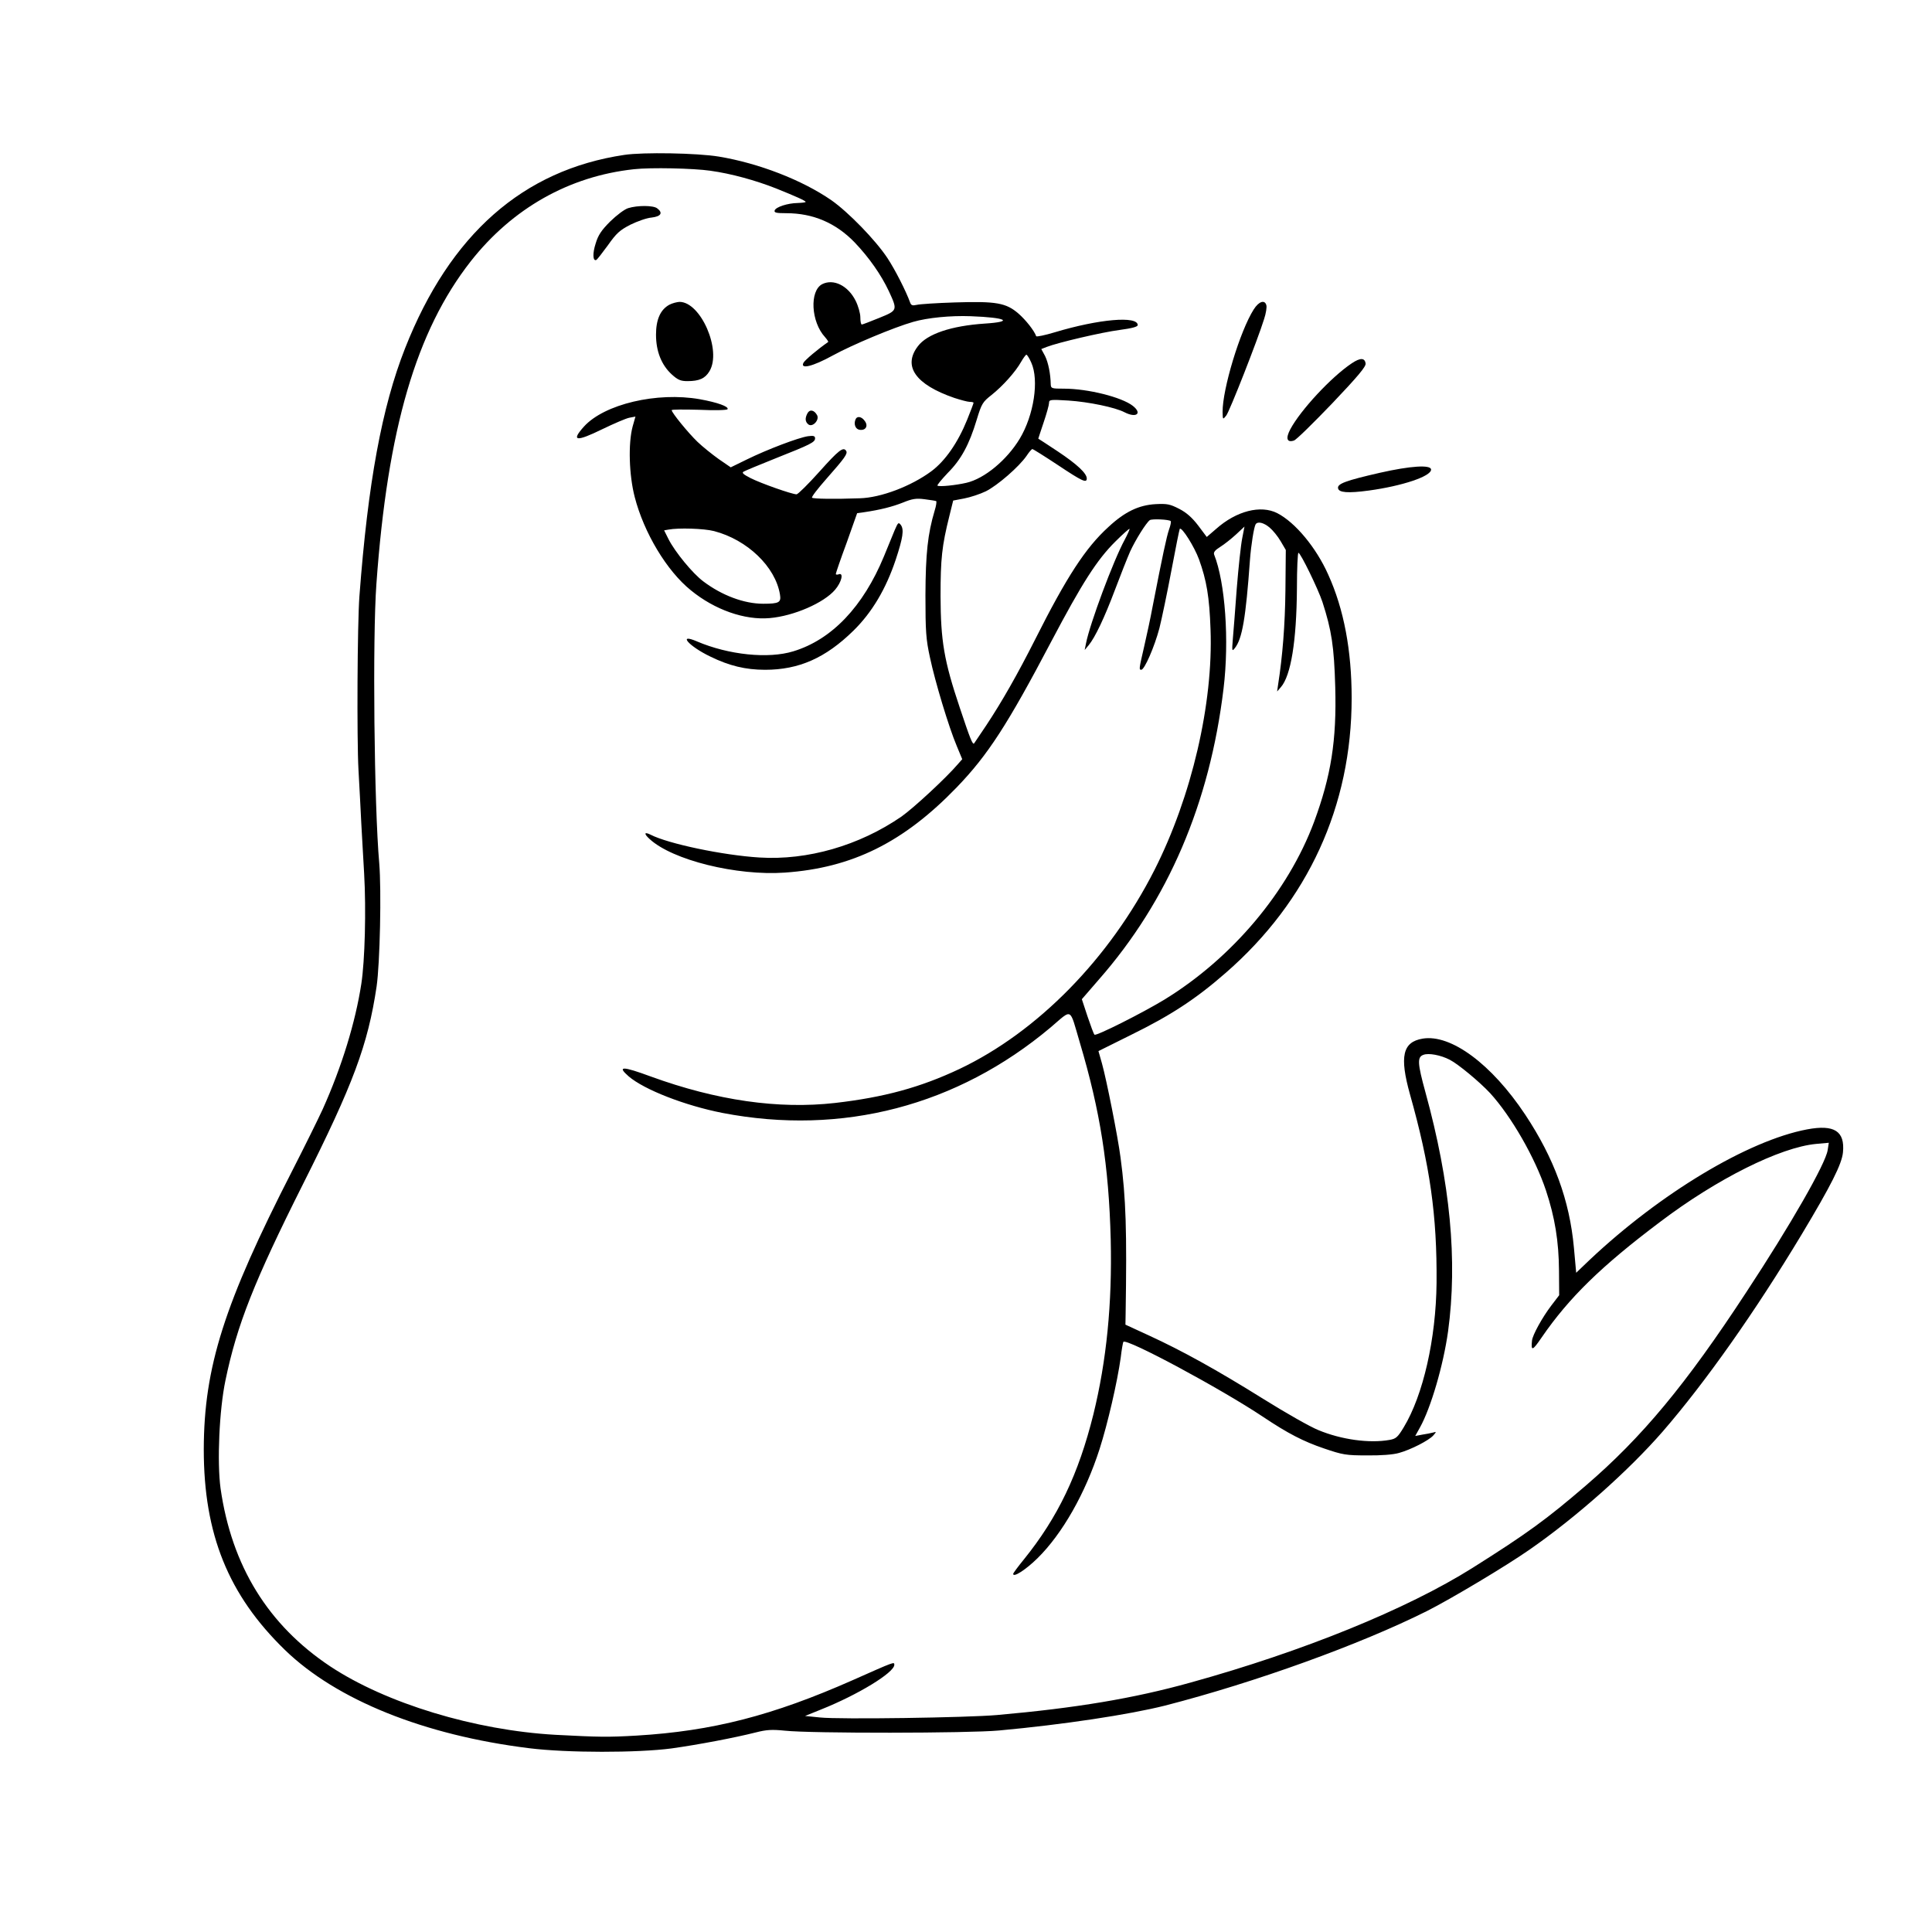 <?xml version="1.0" standalone="no"?>
<!DOCTYPE svg PUBLIC "-//W3C//DTD SVG 20010904//EN"
 "http://www.w3.org/TR/2001/REC-SVG-20010904/DTD/svg10.dtd">
<svg version="1.0" xmlns="http://www.w3.org/2000/svg"
 width="1024pt" height="1024pt" viewBox="0 0 1024 1024"
 preserveAspectRatio="xMidYMid meet">
<g transform="translate(0,1024) scale(0.1,-0.1)"
fill="#000000" stroke="none">
<path d="M3309 9419 c-537 -80 -924 -421 -1162 -1025 -123 -312 -197 -714
-242 -1314 -11 -145 -14 -757 -5 -920 5 -91 12 -219 15 -285 4 -66 10 -185 15
-265 11 -193 4 -462 -15 -585 -31 -202 -103 -438 -205 -665 -24 -52 -96 -198
-161 -325 -361 -705 -468 -1041 -469 -1477 0 -450 130 -772 431 -1064 273
-264 736 -451 1294 -520 200 -25 574 -25 755 -1 142 20 332 56 447 85 55 14
84 16 153 9 138 -15 975 -14 1135 1 339 31 689 84 880 132 478 123 1032 323
1388 501 125 63 420 239 543 325 248 172 525 418 707 627 226 261 488 632 736
1044 156 260 213 373 219 435 11 113 -46 149 -190 122 -313 -59 -779 -339
-1154 -693 l-70 -67 -12 133 c-23 251 -105 474 -258 705 -178 268 -394 428
-544 403 -106 -18 -123 -94 -67 -295 106 -376 144 -642 141 -1000 -3 -296 -71
-595 -174 -765 -32 -53 -41 -61 -76 -67 -107 -19 -256 2 -376 52 -43 17 -173
91 -290 164 -250 156 -433 257 -607 337 l-126 58 1 58 c7 436 2 613 -27 828
-14 110 -75 415 -98 497 l-19 67 171 85 c210 103 344 190 504 330 436 380 667
884 667 1456 0 252 -41 471 -124 654 -64 144 -175 277 -270 326 -88 45 -217
12 -324 -83 l-50 -43 -45 60 c-32 42 -62 69 -101 89 -49 25 -63 28 -125 25
-89 -5 -163 -40 -250 -121 -121 -110 -221 -263 -389 -597 -94 -186 -178 -333
-259 -455 -33 -49 -62 -92 -64 -95 -8 -9 -21 24 -76 189 -84 250 -101 354
-102 591 0 198 7 266 47 426 l20 81 58 11 c32 6 84 23 115 38 62 31 176 130
216 188 13 20 27 36 31 36 3 0 64 -38 135 -85 129 -86 153 -97 153 -71 0 27
-51 75 -153 143 -56 37 -103 68 -104 68 0 0 12 38 28 85 16 47 29 94 29 104 0
18 6 19 103 13 107 -7 247 -36 297 -62 62 -32 96 -7 44 34 -59 46 -238 91
-365 91 -65 0 -69 1 -70 23 -1 56 -13 115 -30 150 l-20 37 28 11 c62 24 294
78 386 90 67 9 97 17 97 26 0 50 -206 32 -439 -38 -53 -16 -97 -25 -99 -21
-10 29 -55 86 -94 120 -66 57 -118 66 -338 59 -96 -3 -187 -9 -202 -13 -22 -5
-29 -2 -34 12 -22 61 -80 175 -121 237 -63 95 -207 243 -297 306 -155 107
-385 196 -596 231 -115 19 -402 24 -501 9z m456 -84 c110 -15 240 -51 349 -94
104 -42 156 -65 156 -71 0 -3 -19 -5 -43 -6 -53 -1 -114 -21 -121 -39 -4 -12
7 -15 62 -15 142 0 263 -52 363 -156 76 -80 139 -170 180 -257 47 -102 47
-102 -51 -142 -47 -19 -88 -35 -92 -35 -5 0 -8 17 -8 38 0 21 -11 60 -25 88
-40 80 -117 118 -177 88 -68 -35 -60 -200 15 -281 11 -13 19 -24 16 -26 -55
-38 -122 -95 -130 -109 -20 -37 48 -21 155 38 102 56 324 149 426 178 76 22
198 34 305 30 190 -7 231 -29 75 -39 -179 -12 -306 -55 -355 -120 -81 -106
-13 -203 193 -274 34 -11 71 -21 82 -21 11 0 20 -2 20 -5 0 -3 -15 -43 -34
-90 -49 -121 -116 -218 -190 -273 -107 -79 -267 -140 -379 -143 -135 -5 -246
-3 -253 3 -4 4 31 49 76 100 96 109 114 133 105 148 -15 24 -40 4 -142 -110
-59 -66 -114 -120 -121 -120 -24 0 -189 58 -244 86 -37 19 -48 28 -37 34 8 5
83 36 168 70 189 75 211 86 211 107 0 12 -8 15 -37 11 -50 -7 -216 -70 -324
-123 l-86 -42 -64 44 c-35 25 -86 66 -112 91 -50 48 -137 155 -137 168 0 4 65
4 145 2 84 -4 148 -2 151 3 8 14 -53 36 -147 53 -227 40 -506 -26 -614 -145
-70 -78 -42 -82 97 -14 62 30 127 58 144 61 l32 6 -15 -53 c-24 -90 -19 -257
11 -373 49 -190 170 -392 298 -495 126 -103 285 -159 418 -147 127 11 286 80
346 150 35 41 47 93 19 82 -8 -3 -15 -2 -15 2 0 4 25 78 57 164 l56 158 36 5
c88 13 150 29 206 51 49 20 70 24 115 18 30 -4 58 -8 62 -10 3 -2 0 -25 -8
-50 -37 -124 -48 -228 -49 -449 0 -193 3 -234 24 -330 27 -128 100 -370 142
-469 l29 -70 -22 -25 c-63 -74 -235 -233 -300 -279 -224 -154 -498 -233 -753
-217 -194 12 -484 73 -577 121 -34 17 -36 5 -5 -23 121 -112 462 -196 717
-178 357 25 629 160 910 451 166 172 270 333 502 774 163 309 242 433 340 530
39 39 73 69 75 67 1 -2 -10 -28 -26 -58 -60 -110 -185 -446 -205 -549 l-7 -35
21 25 c34 41 84 146 140 295 29 77 65 168 80 202 28 61 84 151 104 166 11 8
102 4 111 -5 3 -3 -1 -23 -9 -45 -13 -38 -34 -136 -87 -408 -11 -60 -32 -157
-45 -213 -27 -117 -28 -122 -15 -122 17 0 70 122 96 220 13 52 42 191 64 308
22 118 42 216 44 219 11 11 78 -96 102 -162 40 -111 55 -198 61 -370 15 -394
-100 -887 -297 -1276 -238 -469 -619 -858 -1034 -1055 -208 -98 -399 -150
-659 -180 -300 -34 -627 13 -976 140 -152 56 -181 56 -118 1 83 -71 299 -155
498 -194 634 -122 1244 38 1738 453 118 100 99 110 155 -79 109 -366 154 -654
164 -1045 8 -340 -22 -642 -92 -927 -79 -317 -188 -545 -368 -768 -31 -38 -57
-73 -57 -77 0 -21 67 22 129 83 132 130 254 345 329 579 43 134 94 355 112
484 5 44 12 81 14 84 19 19 516 -248 741 -398 130 -87 213 -130 322 -167 100
-34 117 -37 228 -37 74 -1 139 4 170 13 62 17 158 66 182 93 17 20 17 20 -2
15 -11 -3 -37 -8 -57 -11 l-37 -7 25 45 c58 104 124 330 149 509 51 375 12
788 -120 1268 -42 153 -44 186 -11 198 27 11 92 -1 140 -26 45 -23 158 -117
214 -177 113 -124 238 -342 296 -516 47 -142 68 -269 69 -425 l1 -130 -42 -55
c-48 -63 -99 -156 -102 -185 -6 -58 2 -56 51 16 145 211 316 378 627 612 302
229 637 396 828 414 l67 6 -6 -39 c-11 -72 -195 -394 -432 -754 -320 -489
-552 -768 -850 -1024 -207 -178 -311 -254 -600 -436 -348 -219 -899 -443
-1495 -608 -301 -84 -607 -135 -1025 -172 -156 -14 -837 -24 -939 -13 l-79 8
84 34 c196 78 389 196 389 237 0 17 3 18 -220 -81 -425 -188 -744 -270 -1145
-294 -153 -9 -201 -8 -430 4 -429 24 -899 167 -1195 363 -329 219 -522 532
-581 943 -19 140 -7 416 26 573 61 294 152 524 411 1040 266 529 344 738 390
1047 18 124 26 511 14 654 -27 305 -36 1195 -15 1480 59 823 211 1341 500
1710 221 281 522 451 865 488 89 10 315 5 405 -8z m1701 -1017 c42 -93 14
-278 -61 -403 -68 -113 -187 -212 -283 -234 -56 -13 -143 -22 -153 -15 -4 2
21 32 54 67 71 71 114 150 154 283 26 86 32 94 79 131 60 48 127 123 156 175
12 21 25 38 28 38 4 0 16 -19 26 -42z m1263 -874 c17 -14 44 -47 59 -73 l27
-46 -2 -214 c-2 -182 -15 -348 -39 -501 l-5 -35 20 23 c53 61 83 243 85 524 0
104 4 188 8 188 11 0 104 -191 127 -260 49 -151 62 -238 68 -450 8 -285 -22
-472 -112 -716 -138 -370 -433 -721 -793 -942 -117 -71 -363 -195 -371 -186
-4 3 -20 47 -37 97 l-30 91 90 104 c367 418 588 935 661 1542 31 256 9 563
-50 711 -4 12 5 23 32 40 21 13 59 43 84 66 l45 42 -12 -62 c-7 -34 -20 -154
-29 -267 -8 -113 -18 -234 -21 -270 -5 -61 -4 -64 11 -45 39 49 58 160 80 467
6 80 21 173 30 189 11 17 43 9 74 -17z m-2944 -19 c176 -46 325 -189 349 -336
7 -42 -4 -49 -89 -49 -101 0 -219 44 -318 119 -56 42 -148 154 -183 222 l-24
48 23 4 c53 10 188 6 242 -8z"/>
<path d="M3330 9137 c-20 -6 -61 -37 -96 -71 -47 -47 -64 -73 -77 -117 -17
-52 -15 -94 3 -87 5 2 32 37 62 78 45 64 63 80 119 109 37 18 87 36 113 38 50
6 61 25 29 49 -21 16 -104 16 -153 1z"/>
<path d="M3548 8625 c-48 -26 -71 -79 -71 -159 0 -88 29 -161 84 -211 32 -29
47 -35 83 -35 62 0 93 14 116 52 67 110 -46 369 -159 368 -14 -1 -38 -7 -53
-15z"/>
<path d="M4280 8050 c-14 -26 -13 -45 4 -59 22 -18 60 22 47 48 -15 28 -39 33
-51 11z"/>
<path d="M4534 8016 c-10 -26 1 -51 22 -54 32 -5 47 20 28 46 -17 25 -42 29
-50 8z"/>
<path d="M4742 7430 c-10 -25 -36 -87 -57 -139 -110 -266 -276 -441 -480 -503
-133 -41 -343 -19 -510 52 -106 46 -45 -25 70 -80 100 -49 187 -70 290 -70
180 0 321 63 468 207 99 97 173 222 225 378 38 115 44 158 27 182 -13 17 -15
14 -33 -27z"/>
<path d="M6645 8600 c-73 -115 -166 -423 -165 -544 1 -41 1 -41 19 -19 17 20
167 402 201 512 10 30 15 63 12 73 -8 31 -40 21 -67 -22z"/>
<path d="M7164 8314 c-109 -73 -271 -248 -325 -349 -26 -49 -18 -72 19 -60 12
3 102 92 202 196 138 145 180 196 178 212 -4 31 -28 32 -74 1z"/>
<path d="M7313 7734 c-179 -41 -226 -58 -221 -82 4 -23 52 -27 163 -12 176 24
330 75 330 111 0 27 -109 20 -272 -17z"/>
</g>
</svg>
